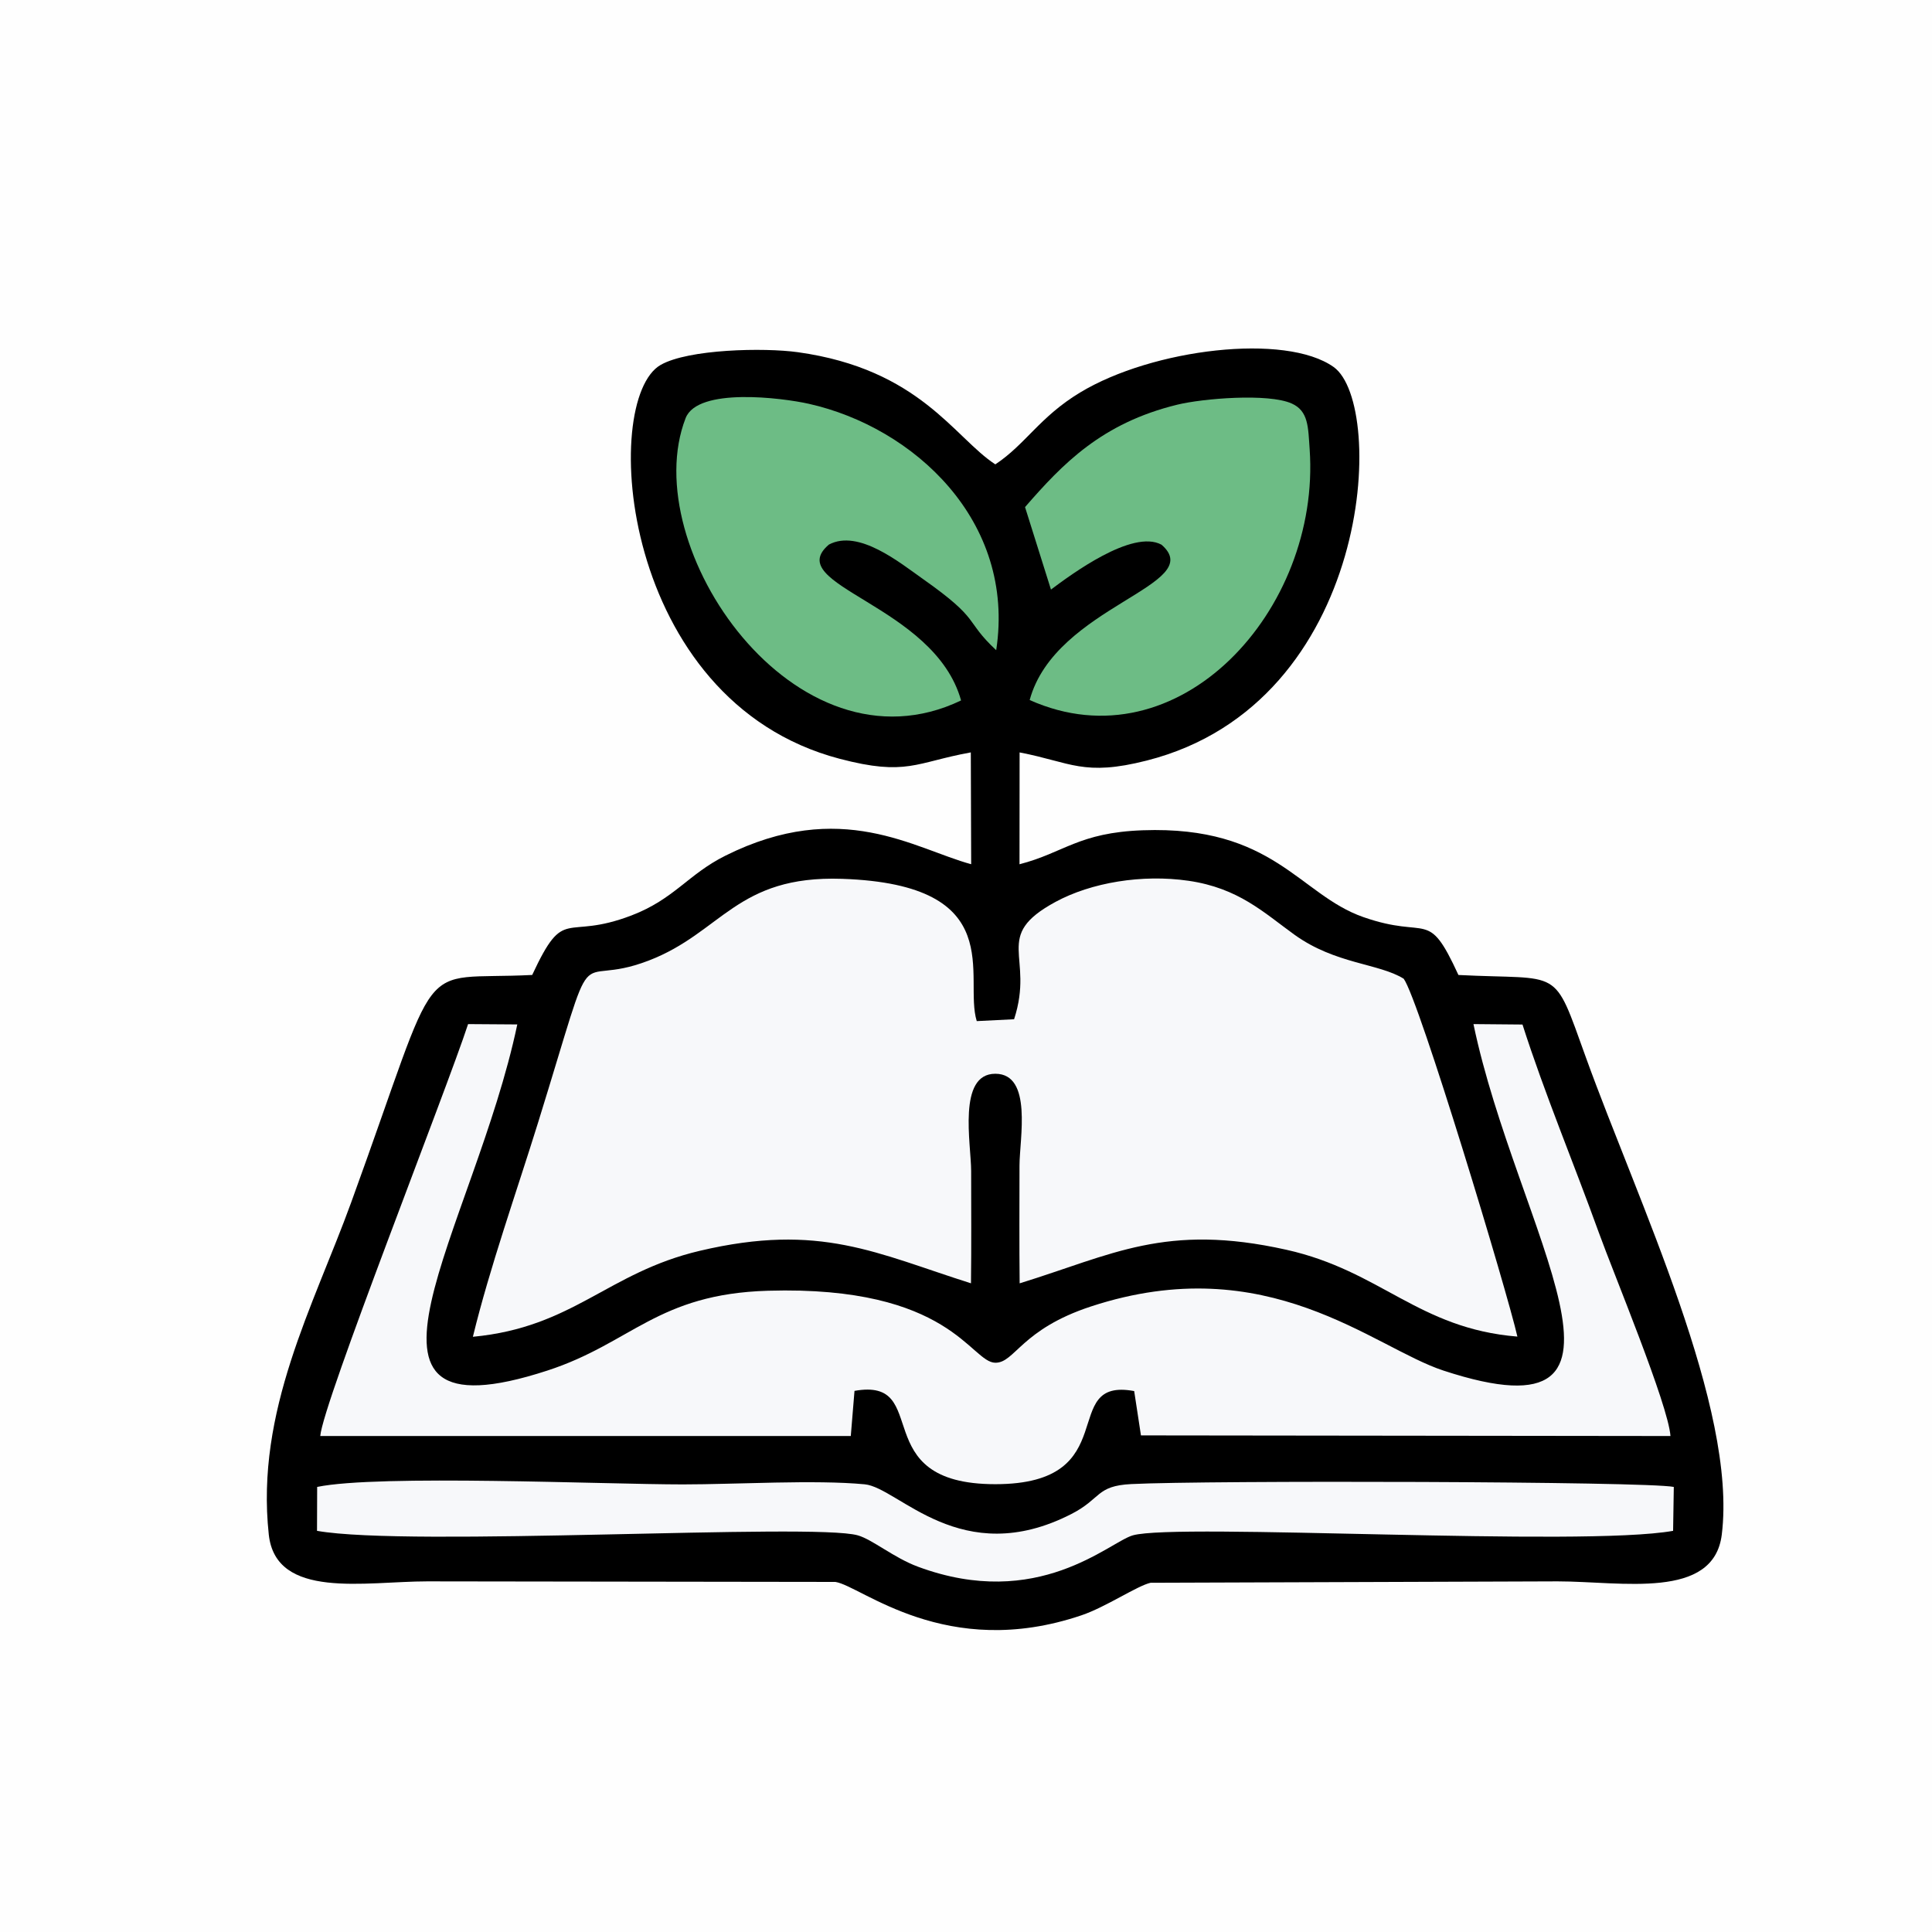 <?xml version="1.0" encoding="UTF-8"?>
<!DOCTYPE svg PUBLIC "-//W3C//DTD SVG 1.1//EN" "http://www.w3.org/Graphics/SVG/1.1/DTD/svg11.dtd">
<!-- Creator: CorelDRAW -->
<svg xmlns="http://www.w3.org/2000/svg" xml:space="preserve" width="120mm" height="120mm" version="1.1" style="shape-rendering:geometricPrecision; text-rendering:geometricPrecision; image-rendering:optimizeQuality; fill-rule:evenodd; clip-rule:evenodd"
viewBox="0 0 795.86 795.86"
 xmlns:xlink="http://www.w3.org/1999/xlink"
 xmlns:xodm="http://www.corel.com/coreldraw/odm/2003">
 <defs>
  <style type="text/css">
   <![CDATA[
    .fil0 {fill:#FEFEFE}
    .fil3 {fill:#6DBC85}
    .fil1 {fill:black}
    .fil2 {fill:#F7F8FA}
   ]]>
  </style>
 </defs>
 <g id="Слой_x0020_1">
  <polygon class="fil0" points="-0,0 795.86,0 795.86,795.86 -0,795.86 "/>
  <g id="_3214298249744">
   <path class="fil1" d="M399.91 309.93l0.15 46.07c-23.36,-6.34 -53.52,-27.33 -101.25,-3.51 -15.41,7.69 -21.02,17.84 -38.64,24.6 -27.98,10.72 -27.38,-4.58 -40.94,24.53 -49.29,2.52 -36.29,-11.5 -74.62,93.84 -15.47,42.53 -39.4,85.78 -33.89,136.67 2.92,26.95 39.73,19.29 65.31,19.29l168.09 0.23c10.66,1.6 45.54,32.69 101.43,13.73 10,-3.39 22.95,-12.16 28.42,-13.38l167.66 -0.58c26.31,0 64.31,7.82 67.64,-19.31 6.4,-52.18 -34.57,-137.16 -55.96,-196.45 -13.76,-38.15 -9.52,-31.83 -52.53,-34.03 -12.87,-27.99 -12.03,-14.31 -39.26,-23.88 -26.35,-9.26 -36.79,-37.67 -90.77,-35.73 -26.5,0.95 -32.41,9.26 -50.78,14l0.04 -46.07c21.17,4.05 26.27,10 52.42,3.34 93.08,-23.68 98.76,-146.57 76.95,-162.1 -19.82,-14.11 -74.58,-7.55 -104.47,10.51 -16.67,10.07 -22.49,21.4 -34.9,29.59 -16.87,-10.95 -31.05,-39.21 -81.38,-46.21 -13.9,-1.93 -45.06,-1.28 -56.48,5.24 -25,14.28 -17.12,138.33 73.7,162.24 27.66,7.28 31.38,1.49 54.06,-2.62z"/>
   <path class="fil2" d="M194.8 550.67c41.48,-3.92 55.39,-26.43 93.44,-35.41 49.66,-11.73 72.86,1.09 111.74,13.38 0.19,-15.39 0.08,-30.83 0.07,-46.22 -0.01,-11.16 -5.74,-40.11 9.96,-40.1 15.44,0.01 9.98,26.82 9.96,37.76 -0.02,16.18 -0.11,32.4 0.06,48.57 38.17,-11.75 59.99,-24.98 109.91,-13.82 38.97,8.71 54.28,32.42 95.13,35.76 -4.11,-18.24 -40.54,-138.95 -46.84,-147.42 -10.26,-6.39 -28.1,-5.95 -45.04,-18.16 -12.57,-9.06 -22.95,-19.19 -43.62,-22.19 -19.1,-2.77 -40.03,0.72 -54.76,8.7 -26.33,14.27 -8.48,22.07 -17.07,48.34l-15.38 0.77c-5.6,-18.03 13.84,-56.25 -55.46,-58.61 -43.55,-1.48 -49.51,22.13 -79.74,33.7 -32.75,12.54 -19.89,-15.85 -45.53,66.79 -8.85,28.51 -19.86,59.54 -26.83,88.15z"/>
   <path class="fil2" d="M131.91 591.55l218.56 -0.01 1.53 -18.59c32.53,-5.79 4.16,38.45 58.02,38.44 53.9,-0.01 25.44,-44.22 57.19,-38.36l2.79 18.26 218.13 0.26c-0.97,-13.04 -23.43,-66.93 -29.56,-83.92 -10.25,-28.41 -22.28,-57.1 -31.4,-85.59l-20.2 -0.18c17.7,84.86 80.75,173.29 -12.39,142.72 -28.95,-9.5 -72.37,-50.25 -145.09,-26.43 -28.89,9.46 -31.4,23.26 -39.46,23.21 -10.21,-0.07 -18.36,-31.87 -93.68,-29.66 -45.53,1.34 -56.15,21.57 -90.86,32.88 -93.3,30.39 -30.12,-58.29 -12.4,-142.58l-20.27 -0.14c-8.78,26.95 -59.88,156.21 -60.89,169.68z"/>
   <path class="fil2" d="M130.6 630.61c38.14,6.76 204.2,-3.37 222.74,1.85 5.98,1.68 14.86,9.23 24.76,12.91 49.52,18.39 78.84,-10.17 88.57,-12.91 18.48,-5.21 184.64,4.91 222.54,-1.85l0.29 -18.09c-11.27,-2.32 -192.29,-2.75 -223.48,-1.18 -14.57,0.73 -12.3,6 -24.71,12.35 -45.42,23.23 -71.12,-10.92 -85.11,-12.25 -20.45,-1.95 -53.09,0.04 -74.88,0.04 -32.29,0 -125.41,-4.18 -150.67,1.04l-0.06 18.09z"/>
   <path class="fil3" d="M395.9 288.53c-11.05,-39.61 -74.35,-47.35 -54.43,-64.21 12.22,-6.46 29.16,7.45 38.73,14.19 24.39,17.18 16.78,16.82 30.17,29.33 8.16,-53.36 -34.16,-91.88 -77.22,-101.51 -10.98,-2.46 -45.76,-6.87 -50.72,5.91 -20.55,52.94 45.23,149.01 113.46,116.3z"/>
   <path class="fil3" d="M422.25 208.89l10.68 33.97c8.06,-6 33.53,-25.03 45.55,-18.47 19.26,16.74 -43.78,25.08 -54.32,63.98 61.31,27.4 119.94,-37.07 115.34,-103.24 -0.64,-9.14 -0.45,-15.8 -7.4,-18.91 -9.64,-4.31 -36.59,-2.09 -47.12,0.48 -31.17,7.6 -47.23,24.37 -62.73,42.19z"/>
  </g>
 </g>
</svg>
